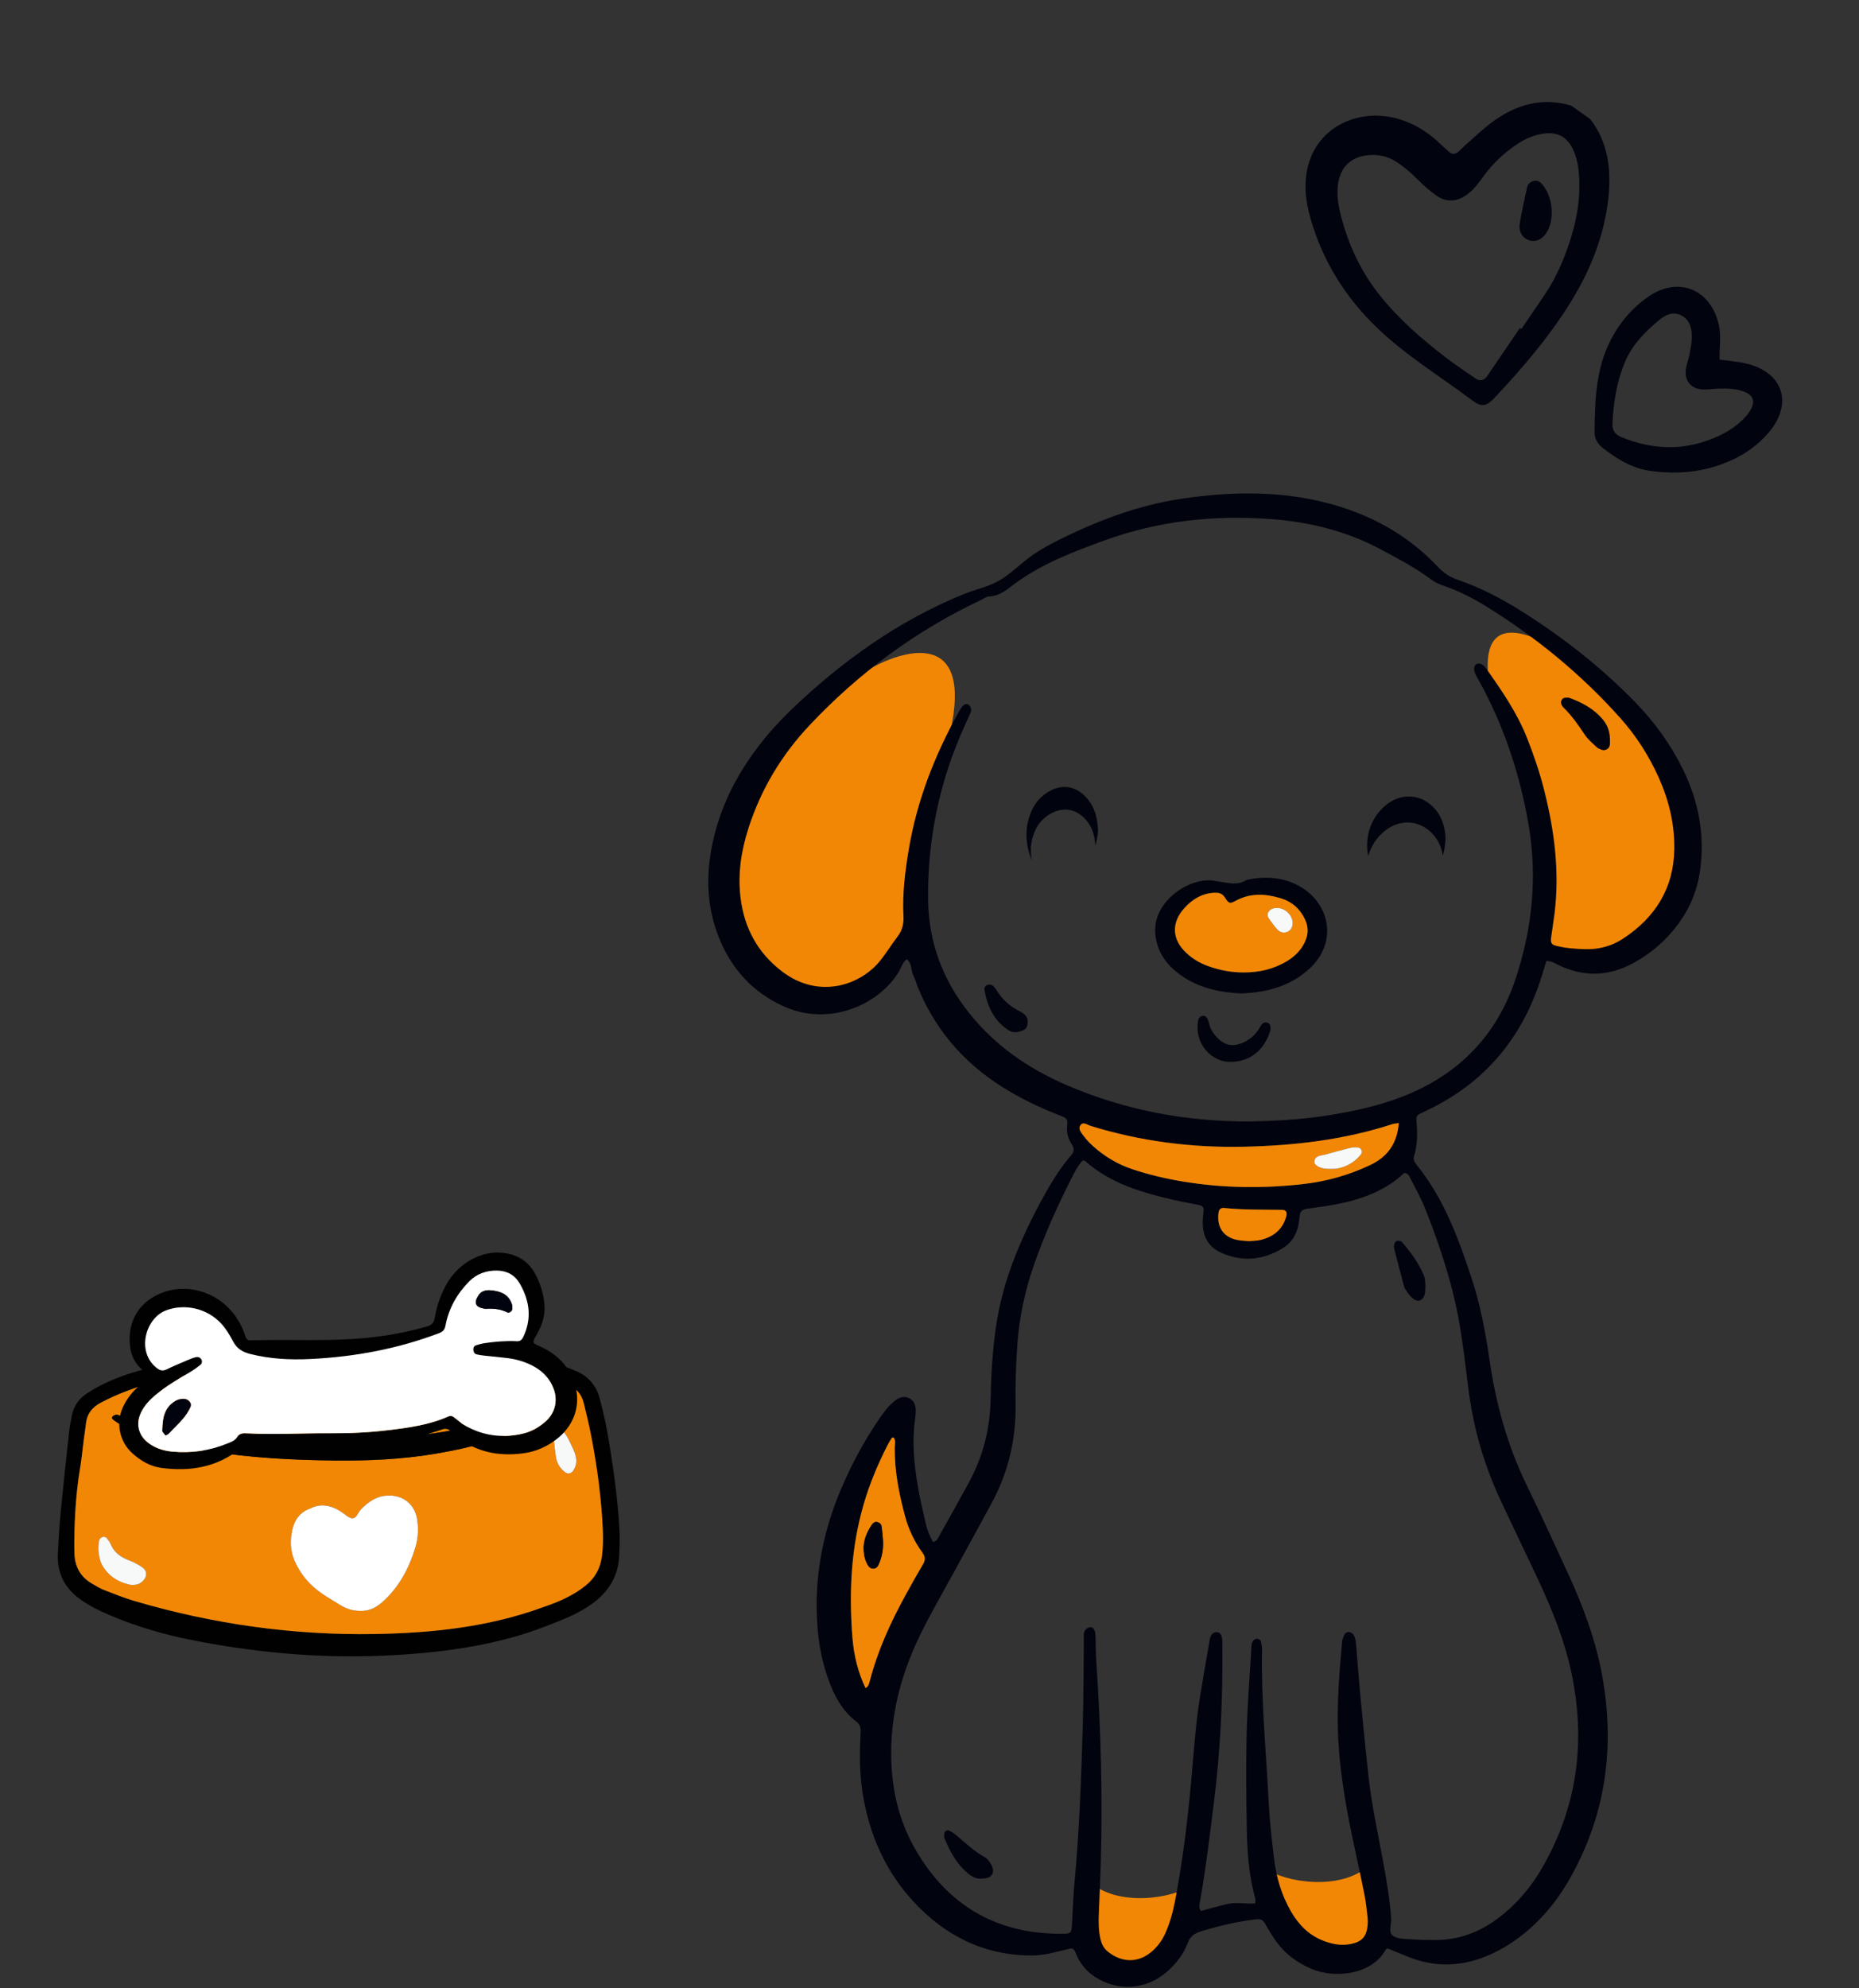 <svg width="260" height="278" viewBox="0 0 260 278" fill="none" xmlns="http://www.w3.org/2000/svg">
<rect x="0" y="0" width="260" height="278" fill="#333333" stroke="none"/>
<path fill-rule="evenodd" clip-rule="evenodd" d="M240.5 50.283C241.805 50.468 242.983 50.557 244.121 50.814C249.391 51.992 250.858 56.421 247.334 60.524C245.912 62.178 244.17 63.447 242.175 64.35C238.531 66.004 234.748 66.408 230.795 65.841C228.219 65.475 226.159 64.176 224.179 62.654C223.458 62.1 223.014 61.353 223.02 60.44C223.063 56.009 223.177 51.587 225.291 47.511C226.56 45.065 228.309 43.024 230.555 41.473C234.773 38.564 239.322 40.473 240.409 45.497C240.753 47.092 240.445 48.693 240.499 50.277L240.5 50.283ZM244.599 57.702C245.62 56.201 245.293 55.261 243.84 54.736C242.695 54.324 241.518 54.303 240.329 54.344C239.576 54.368 238.818 54.507 238.068 54.46C236.476 54.363 235.55 53.177 235.789 51.577C235.883 50.944 236.147 50.333 236.265 49.7C236.424 48.857 236.614 48.005 236.62 47.156C236.633 45.939 236.363 44.75 235.159 44.117C233.901 43.456 232.823 44.094 231.907 44.866C230.007 46.468 228.294 48.211 227.282 50.588C226.121 53.321 225.691 56.162 225.519 59.085C225.46 60.075 225.795 60.723 226.729 61.108C231.361 63.03 235.961 63.046 240.519 60.895C242.198 60.105 243.648 58.992 244.599 57.702Z" fill="#01030E"/>
<path fill-rule="evenodd" clip-rule="evenodd" d="M219.743 14.768C220.636 15.4 221.532 16.034 222.425 16.665C224.948 19.973 225.368 23.767 224.938 27.735C224.347 33.209 222.265 38.171 219.355 42.764C216.404 47.418 212.814 51.598 209.04 55.61C207.886 56.84 207.212 56.963 205.952 56.018C201.47 52.656 196.649 49.743 192.584 45.826C188.141 41.539 184.979 36.48 183.286 30.541C182.931 29.304 182.674 28.011 182.61 26.728C182.198 18.416 189.501 14.726 195.8 16.693C197.779 17.312 199.534 18.37 201.066 19.777C201.622 20.287 202.171 20.807 202.744 21.299C203.122 21.625 203.554 21.558 203.908 21.267C204.323 20.929 204.68 20.518 205.087 20.165C206.305 19.105 207.466 17.973 208.767 17.022C212.065 14.605 215.687 13.585 219.745 14.765L219.743 14.768ZM212.57 45.874C212.64 45.922 212.706 45.967 212.776 46.015C213.868 44.41 214.963 42.807 216.051 41.2C217.76 38.674 218.911 35.884 219.794 32.986C220.582 30.394 220.995 27.727 220.873 25.009C220.805 23.494 220.599 21.997 219.869 20.631C219.07 19.136 217.822 18.482 216.136 18.658C214.706 18.808 213.422 19.34 212.238 20.126C210.425 21.328 208.848 22.778 207.56 24.542C206.862 25.497 206.189 26.479 205.207 27.191C203.84 28.189 202.401 28.352 200.993 27.409C200.018 26.755 199.123 25.947 198.291 25.112C197.372 24.189 196.401 23.349 195.313 22.638C194.187 21.905 192.95 21.606 191.622 21.679C189.026 21.816 187.429 23.302 187.118 25.876C186.946 27.291 187.165 28.675 187.51 30.042C188.576 34.286 190.412 38.15 193.182 41.553C195.787 44.754 198.884 47.432 202.135 49.936C203.502 50.989 204.937 51.95 206.365 52.921C207.002 53.355 207.583 53.204 208.019 52.563C209.535 50.334 211.051 48.106 212.567 45.877L212.57 45.874Z" fill="#01030E"/>
<path fill-rule="evenodd" clip-rule="evenodd" d="M216.252 32.606C215.621 33.548 214.65 33.927 213.775 33.571C212.872 33.206 212.368 32.361 212.559 31.197C212.837 29.512 213.219 27.839 213.589 26.169C213.687 25.737 214.023 25.444 214.463 25.314C214.934 25.175 215.332 25.363 215.62 25.686C217.213 27.462 217.499 30.736 216.252 32.606Z" fill="#01030E"/>
<path d="M151.842 272.897V262.522C155.09 266.492 162.819 265.83 166.277 263.875L165.375 271.093L161.766 276.055H156.353L151.842 272.897Z" fill="#F28705"/>
<path d="M191.988 270.642V260.266C188.74 264.236 181.012 263.575 177.553 261.62L178.455 268.837L182.064 273.799H187.477L191.988 270.642Z" fill="#F28705"/>
<path d="M132.895 102.381C136.143 87.946 126.43 90.653 121.167 93.811L113.047 98.773L102.672 112.757L100.867 125.839L108.085 138.469L119.362 140.274L126.58 133.056C127.332 128.846 129.647 116.817 132.895 102.381Z" fill="#F28705"/>
<path d="M208.68 97.87C205.811 84.839 213.613 88.26 218.263 91.111L225.437 95.591L234.603 108.215L236.197 120.025L229.821 131.427L221.311 134.409C221.311 134.409 214.093 133.232 215.898 127.192C217.702 121.152 213.068 101.854 208.68 97.87Z" fill="#F28705"/>
<path fill-rule="evenodd" clip-rule="evenodd" d="M130.461 215.626C130.976 215.534 131.094 215.263 131.231 215.017C132.695 212.382 134.189 209.764 135.614 207.106C137.51 203.565 138.463 199.775 138.54 195.746C138.602 192.443 138.801 189.147 139.251 185.866C139.742 182.285 140.708 178.841 142.044 175.501C143.38 172.164 144.984 168.956 146.789 165.849C147.658 164.355 148.632 162.936 149.753 161.622C150.172 161.133 150.341 160.699 149.941 160.093C149.372 159.232 149.099 158.258 149.273 157.22C149.399 156.458 148.954 156.254 148.364 156.026C145.947 155.1 143.602 154.017 141.362 152.716C135.461 149.29 131.04 144.539 128.43 138.182C128.186 137.584 128.012 136.956 127.733 136.377C127.381 135.642 127.574 134.681 126.804 134.126C126.187 134.655 125.997 135.449 125.579 136.1C122.727 140.561 115.964 143.52 109.771 140.792C105.339 138.842 102.303 135.529 100.529 131.057C98.657 126.339 98.708 121.526 99.945 116.671C101.114 112.073 103.287 107.983 106.168 104.243C107.531 102.475 109.017 100.818 110.629 99.275C117.748 92.464 125.638 86.796 134.82 83.067C136.413 82.421 138.154 82.07 139.64 81.246C141.126 80.423 142.371 79.167 143.739 78.118C144.938 77.198 146.239 76.434 147.588 75.752C153.256 72.888 159.139 70.623 165.456 69.709C172.19 68.735 178.928 68.609 185.57 70.328C191.52 71.871 196.791 74.698 201.05 79.216C201.861 80.074 202.762 80.699 203.878 81.08C207.019 82.15 209.946 83.671 212.749 85.433C218.548 89.079 223.911 93.274 228.696 98.189C231.424 100.992 233.688 104.125 235.402 107.636C237.565 112.065 238.45 116.722 237.785 121.647C237.409 124.415 236.4 126.907 234.756 129.153C233.031 131.508 230.877 133.367 228.297 134.743C225.037 136.481 221.74 136.626 218.355 135.127C217.714 134.842 217.121 134.381 216.279 134.37C216.078 135.027 215.869 135.698 215.665 136.369C212.993 145.076 207.663 151.503 199.355 155.374C199.095 155.495 198.84 155.632 198.577 155.744C198.188 155.911 198.065 156.222 198.097 156.608C198.247 158.333 198.271 160.052 197.754 161.732C197.662 162.027 197.746 162.295 197.899 162.544C197.974 162.668 198.051 162.788 198.14 162.901C201.925 167.569 203.948 173.087 205.801 178.69C207.046 182.457 207.767 186.335 208.336 190.244C209.221 196.322 210.836 202.167 213.535 207.71C215.544 211.838 217.462 216.014 219.377 220.188C221.478 224.767 223.216 229.481 224.104 234.457C225.882 244.422 224.565 253.907 219.514 262.768C217.719 265.917 215.437 268.672 212.523 270.871C211.024 272.003 209.42 272.937 207.671 273.626C204.1 275.037 200.535 275.075 196.965 273.637C195.975 273.24 194.988 272.832 194.054 272.451C193.91 272.553 193.826 272.58 193.797 272.637C191.933 276.078 186.804 276.743 183.426 275.314C181.533 274.512 179.907 273.361 178.67 271.719C178.024 270.863 177.463 269.938 176.943 268.999C176.65 268.471 176.304 268.312 175.73 268.379C173.083 268.685 170.505 269.289 167.959 270.075C167.09 270.343 166.47 270.751 166.13 271.665C165.545 273.237 164.531 274.546 163.278 275.66C160.365 278.248 156.368 278.546 153.117 276.419C151.878 275.609 151.009 274.504 150.456 273.122C150.174 272.417 150.04 272.384 149.289 272.569C147.615 272.977 145.957 273.46 144.211 273.449C137.553 273.409 132.116 270.649 127.695 265.836C124.015 261.829 121.818 257.038 120.809 251.692C120.23 248.631 120.179 245.554 120.364 242.461C120.404 241.807 120.412 241.23 119.776 240.747C117.695 239.159 116.568 236.911 115.739 234.51C114.964 232.262 114.524 229.939 114.339 227.563C113.81 220.835 115.004 214.41 117.63 208.219C119.092 204.772 120.857 201.489 122.974 198.401C123.626 197.454 124.302 196.524 125.232 195.815C125.852 195.346 126.536 195.169 127.242 195.561C127.861 195.907 128.063 196.534 128.076 197.21C128.084 197.567 128.052 197.929 128.001 198.283C127.531 201.451 127.826 204.595 128.347 207.72C128.642 209.488 129.068 211.234 129.457 212.986C129.659 213.901 130.01 214.764 130.471 215.626H130.461ZM175.561 266.18C175.561 265.839 175.607 265.622 175.553 265.434C174.631 262.153 174.429 258.781 174.37 255.407C174.295 251.099 174.25 246.785 174.357 242.477C174.451 238.601 174.762 234.733 174.995 230.859C175.025 230.366 174.963 229.829 175.293 229.411C175.409 229.263 175.663 229.143 175.843 229.156C176.02 229.169 176.288 229.336 176.331 229.489C176.447 229.894 176.514 230.326 176.506 230.744C176.372 237.866 177.077 244.951 177.439 252.048C177.573 254.699 177.884 257.344 178.201 259.981C178.509 262.566 179.255 265.037 180.567 267.309C181.64 269.165 183.078 270.622 185.119 271.403C186.348 271.872 187.6 272.105 188.915 271.843C190.468 271.531 191.125 270.82 191.278 269.224C191.313 268.87 191.313 268.505 191.273 268.151C191.147 267.084 191.045 266.005 190.836 264.954C190.302 262.279 189.714 259.616 189.151 256.947C188.099 251.952 187.26 246.933 187.115 241.812C187 237.708 187.348 233.633 187.71 229.556C187.74 229.215 187.893 228.869 188.054 228.558C188.191 228.292 188.48 228.153 188.781 228.241C188.974 228.298 189.197 228.424 189.296 228.585C189.642 229.156 189.644 229.819 189.701 230.462C189.891 232.681 190.047 234.902 190.259 237.118C190.621 240.905 190.986 244.693 191.407 248.475C191.858 252.547 192.756 256.544 193.491 260.571C193.955 263.114 194.379 265.662 194.561 268.245C194.62 269.082 194.127 270.171 194.808 270.689C195.412 271.148 196.439 271.102 197.29 271.177C198.36 271.271 199.441 271.274 200.517 271.287C203.958 271.333 206.989 270.193 209.699 268.108C212.124 266.241 214.074 263.956 215.606 261.324C220.611 252.732 221.824 243.545 219.774 233.883C218.8 229.293 217.038 224.971 215.056 220.738C213.32 217.034 211.531 213.353 209.803 209.644C207.451 204.592 205.973 199.292 205.313 193.755C204.996 191.118 204.672 188.479 204.251 185.858C203.317 180.015 201.477 174.428 199.301 168.947C198.746 167.553 198.003 166.23 197.316 164.889C197.134 164.529 197 164.073 196.399 164.012C193.848 166.431 190.653 167.646 187.228 168.331C185.752 168.626 184.255 168.838 182.764 169.036C182.171 169.114 181.849 169.371 181.777 169.953C181.723 170.38 181.686 170.812 181.605 171.236C181.339 172.649 180.623 173.795 179.4 174.543C176.64 176.233 173.735 176.491 170.762 175.163C169.188 174.457 168.354 173.151 168.227 171.442C168.176 170.734 168.262 170.01 168.337 169.299C168.386 168.851 168.187 168.609 167.806 168.526C166.613 168.272 165.405 168.078 164.217 167.805C159.713 166.767 155.306 165.503 151.741 162.327C151.698 162.29 151.612 162.303 151.427 162.273C150.77 162.957 150.319 163.856 149.871 164.736C147.854 168.706 146.035 172.767 144.573 176.979C143.345 180.52 142.569 184.157 142.293 187.907C142.087 190.705 141.993 193.503 142.038 196.304C142.119 201.221 141.032 205.851 138.701 210.177C137.001 213.337 135.254 216.473 133.535 219.625C131.92 222.587 130.214 225.505 128.733 228.534C125.981 234.159 124.422 240.076 124.664 246.41C124.83 250.723 125.833 254.803 127.985 258.545C132.481 266.362 139.227 270.397 148.297 270.41C149.86 270.41 149.855 270.397 149.938 268.913C150.046 266.976 150.107 265.037 150.29 263.106C150.963 256.021 151.202 248.915 151.424 241.809C151.556 237.646 151.537 233.478 151.588 229.312C151.593 228.815 151.478 228.287 151.845 227.866C151.974 227.718 152.183 227.608 152.374 227.557C152.701 227.469 152.964 227.713 153.063 227.946C153.197 228.263 153.216 228.641 153.23 228.995C153.273 230.071 153.248 231.152 153.321 232.225C153.959 241.764 154.241 251.308 153.946 260.866C153.876 263.162 153.75 265.458 153.675 267.754C153.637 268.903 153.645 270.051 153.919 271.183C154.077 271.837 154.356 272.403 154.861 272.835C156.277 274.05 158.579 274.804 160.794 273.133C161.789 272.382 162.506 271.403 163.013 270.268C163.662 268.817 164.059 267.29 164.357 265.737C165.387 260.372 166.055 254.959 166.559 249.521C166.935 245.447 167.181 241.356 167.83 237.311C168.262 234.618 168.726 231.93 169.201 229.245C169.319 228.579 169.679 228.247 170.137 228.231C170.601 228.214 170.883 228.585 170.939 229.298C170.958 229.513 170.953 229.73 170.956 229.945C171.041 237.423 170.695 244.873 169.746 252.301C169.164 256.858 168.638 261.424 167.82 265.946C167.745 266.357 167.602 266.797 167.97 267.213C169.193 266.891 170.432 266.537 171.688 266.244C172.941 265.952 174.239 266.26 175.561 266.169V266.18ZM174.628 156.828C178.145 156.758 181.659 156.579 185.143 156.055C188.912 155.489 192.63 154.722 196.198 153.327C203.958 150.291 209.291 144.875 211.936 136.983C214.348 129.791 215.072 122.412 213.714 114.887C212.47 107.983 210.289 101.405 206.888 95.251C206.713 94.938 206.523 94.632 206.37 94.307C206.083 93.709 206.115 93.164 206.423 92.915C206.78 92.628 207.389 92.829 207.856 93.486C210.013 96.536 212.137 99.605 213.535 103.108C214.492 105.512 215.327 107.958 215.96 110.464C217.395 116.143 218.146 121.886 217.416 127.75C217.274 128.89 217.078 130.022 216.933 131.162C216.848 131.849 217.006 132.093 217.639 132.254C218.967 132.597 220.329 132.688 221.695 132.728C223.618 132.785 225.41 132.305 227.009 131.253C231.507 128.294 234.088 124.214 234.168 118.723C234.219 115.217 233.407 111.886 231.977 108.704C230.614 105.673 228.838 102.896 226.62 100.413C221.126 94.256 214.809 89.09 207.802 84.757C205.849 83.55 203.781 82.531 201.595 81.796C201.037 81.608 200.551 81.327 200.09 80.981C197.896 79.339 195.476 78.089 193.067 76.801C188.287 74.248 183.158 72.995 177.815 72.59C169.848 71.986 162.047 72.826 154.488 75.567C150.161 77.136 145.874 78.77 142.1 81.49C140.952 82.319 139.911 83.355 138.339 83.406C137.942 83.419 137.55 83.73 137.162 83.915C128.092 88.202 120.168 94.06 113.29 101.343C109.333 105.531 106.428 110.348 104.666 115.848C103.644 119.034 103.158 122.28 103.582 125.617C104.113 129.799 105.975 133.244 109.355 135.829C114.586 139.832 120.468 137.734 123.207 134.209C124.041 133.134 124.771 131.975 125.589 130.883C126.23 130.033 126.413 129.121 126.359 128.061C126.201 124.963 126.582 121.905 127.089 118.849C128.234 111.963 130.732 105.584 134.114 99.522C134.286 99.213 134.476 98.897 134.718 98.645C134.922 98.433 135.238 98.366 135.493 98.58C135.646 98.709 135.788 98.91 135.826 99.101C135.861 99.294 135.793 99.527 135.713 99.718C135.461 100.313 135.182 100.895 134.916 101.483C131.389 109.257 129.685 117.417 129.809 125.944C129.895 131.819 131.858 137.023 135.523 141.632C139.195 146.251 143.878 149.462 149.238 151.763C157.339 155.243 165.821 156.831 174.623 156.823L174.628 156.828ZM195.637 157.051C195.192 157.112 194.972 157.112 194.773 157.177C188.024 159.387 181.05 160.195 173.998 160.35C166.706 160.514 159.536 159.599 152.546 157.442C152.1 157.305 151.548 156.836 151.164 157.271C150.697 157.799 151.196 158.354 151.521 158.794C151.902 159.309 152.344 159.792 152.822 160.221C154.437 161.681 156.269 162.788 158.342 163.483C160.66 164.258 163.034 164.814 165.44 165.213C171.001 166.139 176.586 166.206 182.176 165.581C185.476 165.213 188.644 164.326 191.656 162.896C194.063 161.753 195.39 159.902 195.632 157.048L195.637 157.051ZM121.053 236.058C121.461 235.83 121.547 235.479 121.635 235.13C122.711 230.932 124.481 227.021 126.552 223.233C127.378 221.723 128.215 220.218 129.093 218.737C129.428 218.169 129.447 217.713 129.05 217.168C127.936 215.65 127.124 213.978 126.625 212.16C125.75 208.968 125.106 205.741 125.141 202.406C125.147 201.945 125.318 201.438 124.988 201.017C124.889 201.025 124.785 201.006 124.763 201.041C124.567 201.339 124.363 201.636 124.202 201.953C122.824 204.638 121.657 207.409 120.809 210.309C119.014 216.457 118.722 222.745 119.234 229.076C119.43 231.479 120.002 233.84 121.059 236.058H121.053ZM174.703 173.559C175.226 173.505 175.811 173.516 176.358 173.376C178.139 172.915 179.43 171.896 179.902 170.034C180.038 169.5 179.843 169.189 179.309 169.181C176.594 169.141 173.877 169.194 171.167 168.913C170.779 168.872 170.491 169.122 170.43 169.53C170.124 171.606 171.135 173.054 173.158 173.414C173.649 173.5 174.153 173.51 174.7 173.561L174.703 173.559Z" fill="#01030E"/>
<path fill-rule="evenodd" clip-rule="evenodd" d="M195.638 157.053C195.397 159.908 194.066 161.758 191.663 162.901C188.65 164.331 185.482 165.219 182.183 165.586C176.593 166.209 171.008 166.142 165.447 165.219C163.038 164.819 160.667 164.264 158.349 163.489C156.275 162.794 154.443 161.686 152.828 160.227C152.351 159.798 151.908 159.315 151.527 158.8C151.203 158.36 150.704 157.804 151.171 157.276C151.554 156.841 152.104 157.311 152.552 157.448C159.543 159.604 166.713 160.519 174.004 160.355C181.054 160.197 188.031 159.392 194.78 157.182C194.978 157.118 195.198 157.118 195.644 157.056L195.638 157.053ZM186.55 163.454C187.779 163.376 189.257 162.791 190.354 161.418C190.646 161.05 190.399 160.522 189.941 160.455C189.359 160.369 188.811 160.506 188.259 160.659C187.301 160.927 186.33 161.152 185.378 161.437C184.798 161.611 184.018 161.52 183.835 162.338C183.712 162.893 184.509 163.371 185.638 163.451C185.78 163.462 185.922 163.451 186.553 163.451L186.55 163.454Z" fill="#F28705"/>
<path fill-rule="evenodd" clip-rule="evenodd" d="M121.054 236.061C120 233.842 119.426 231.482 119.23 229.078C118.717 222.745 119.01 216.46 120.804 210.311C121.652 207.412 122.819 204.638 124.198 201.955C124.361 201.639 124.563 201.341 124.758 201.043C124.78 201.009 124.882 201.027 124.984 201.019C125.314 201.443 125.142 201.947 125.137 202.409C125.102 205.743 125.746 208.97 126.62 212.162C127.119 213.978 127.934 215.652 129.045 217.171C129.442 217.715 129.423 218.171 129.088 218.74C128.213 220.221 127.374 221.725 126.548 223.236C124.479 227.023 122.709 230.934 121.631 235.133C121.542 235.479 121.456 235.833 121.048 236.061H121.054ZM123.492 215.314C123.428 214.676 123.393 214.032 123.288 213.402C123.243 213.125 123.015 212.908 122.709 212.838C122.384 212.763 122.127 212.93 121.971 213.16C121.239 214.244 120.721 215.389 120.794 216.757C120.837 217.57 121.006 218.311 121.459 218.981C121.824 219.523 122.564 219.469 122.846 218.866C123.372 217.742 123.586 216.556 123.492 215.314Z" fill="#F28705"/>
<path fill-rule="evenodd" clip-rule="evenodd" d="M174.703 173.562C174.153 173.511 173.649 173.5 173.161 173.414C171.138 173.055 170.127 171.606 170.433 169.53C170.492 169.122 170.781 168.873 171.17 168.913C173.88 169.197 176.597 169.144 179.312 169.181C179.846 169.189 180.041 169.5 179.905 170.034C179.43 171.898 178.139 172.918 176.361 173.376C175.814 173.519 175.229 173.505 174.706 173.559L174.703 173.562Z" fill="#F28705"/>
<path fill-rule="evenodd" clip-rule="evenodd" d="M137.147 262.701C136.549 262.749 135.948 262.44 135.374 261.96C133.794 260.64 132.853 258.902 132.096 257.043C132 256.807 132.037 256.472 132.123 256.22C132.171 256.077 132.499 255.884 132.606 255.93C132.989 256.096 133.365 256.316 133.681 256.584C134.982 257.684 136.227 258.857 137.724 259.704C138.172 259.956 138.44 260.38 138.674 260.831C139.167 261.778 138.781 262.548 137.735 262.671C137.595 262.687 137.45 262.684 137.147 262.698V262.701Z" fill="#01030E"/>
<path fill-rule="evenodd" clip-rule="evenodd" d="M199.345 179.954C199.31 180.635 199.401 181.408 198.645 181.821C198.162 182.086 197.43 181.598 196.804 180.657C196.646 180.421 196.453 180.184 196.383 179.919C195.898 178.135 195.439 176.346 194.98 174.557C194.946 174.422 194.959 174.272 194.98 174.133C195.023 173.843 195.123 173.553 195.455 173.513C195.646 173.492 195.93 173.524 196.04 173.647C197.271 175.039 198.35 176.536 199.106 178.248C199.345 178.787 199.342 179.356 199.347 179.951L199.345 179.954Z" fill="#01030E"/>
<path fill-rule="evenodd" clip-rule="evenodd" d="M173.6 138.922C170.572 138.778 167.589 138.153 165 136.261C163.262 134.993 162.041 133.378 161.658 131.197C161.505 130.328 161.537 129.488 161.746 128.643C162.527 125.502 166.347 122.809 169.574 123.131C169.931 123.165 170.279 123.251 170.633 123.302C171.897 123.485 173.174 123.849 174.367 123.034C176.902 122.489 179.392 122.634 181.68 123.887C186.026 126.269 187.133 131.771 183.163 135.43C180.497 137.89 177.238 138.786 173.598 138.92L173.6 138.922ZM174 135.977C176.124 135.982 178.19 135.508 180.073 134.346C181.2 133.651 182.074 132.747 182.589 131.503C183 130.513 182.973 129.558 182.528 128.595C181.825 127.076 180.666 126.065 179.075 125.593C176.956 124.965 174.869 124.845 172.825 125.958C171.993 126.411 171.865 126.366 171.296 125.483C170.907 124.88 170.403 124.815 169.839 124.839C168.168 124.906 166.848 125.692 165.724 126.891C163.788 128.96 163.857 131.374 165.969 133.3C166.819 134.075 167.795 134.668 168.89 135.065C170.521 135.652 172.192 135.996 173.997 135.977H174Z" fill="#01030E"/>
<path fill-rule="evenodd" clip-rule="evenodd" d="M201.809 119.652C202.022 118.877 202.121 118.085 202.171 117.317C202.155 115.963 201.772 114.662 201.149 113.72C199.43 111.123 196.286 110.614 193.877 112.545C191.676 114.31 190.842 117.112 191.352 119.719C191.732 118.356 192.521 117.098 193.723 116.149C196.102 114.271 199.206 114.767 200.904 117.292C201.338 117.939 201.655 118.76 201.809 119.652Z" fill="#01030E"/>
<path fill-rule="evenodd" clip-rule="evenodd" d="M172.238 148.469C169.443 148.654 166.927 145.822 167.592 142.613C167.649 142.342 167.858 142.112 168.172 142.055C168.512 141.994 168.743 142.203 168.869 142.45C169.03 142.764 169.089 143.126 169.199 143.464C169.427 144.164 169.854 144.733 170.371 145.242C171.281 146.13 172.313 146.38 173.529 145.929C174.725 145.484 175.624 144.725 176.235 143.603C176.436 143.236 176.71 142.86 177.241 143.002C177.673 143.118 177.815 143.641 177.609 144.287C176.774 146.889 174.768 148.451 172.236 148.472L172.238 148.469Z" fill="#01030E"/>
<path fill-rule="evenodd" clip-rule="evenodd" d="M225.166 103.983C225.185 103.76 225.179 103.975 225.147 104.187C225.069 104.696 224.522 105.029 224.018 104.849C223.755 104.755 223.473 104.637 223.278 104.45C222.709 103.908 222.084 103.393 221.655 102.749C220.74 101.378 219.812 100.032 218.618 98.886C218.519 98.792 218.46 98.65 218.393 98.527C218.178 98.132 218.468 97.58 218.902 97.566C219.114 97.558 219.345 97.531 219.535 97.601C221.225 98.226 222.789 99.047 224.018 100.429C224.82 101.333 225.249 102.339 225.166 103.98V103.983Z" fill="#01030E"/>
<path fill-rule="evenodd" clip-rule="evenodd" d="M143.733 142.782C143.725 143.501 143.572 143.877 143.113 144.065C142.432 144.346 141.75 144.507 141.069 144.07C138.993 142.737 138.083 140.701 137.681 138.375C137.635 138.112 137.807 137.825 138.126 137.723C138.424 137.627 138.695 137.688 138.918 137.89C139.073 138.032 139.207 138.206 139.32 138.386C140.125 139.695 141.187 140.717 142.577 141.393C143.261 141.725 143.746 142.211 143.735 142.782H143.733Z" fill="#01030E"/>
<path fill-rule="evenodd" clip-rule="evenodd" d="M186.548 163.454C185.921 163.454 185.776 163.462 185.634 163.454C184.507 163.373 183.708 162.896 183.831 162.341C184.013 161.523 184.794 161.611 185.373 161.439C186.326 161.155 187.297 160.927 188.254 160.661C188.807 160.509 189.354 160.372 189.936 160.458C190.398 160.525 190.644 161.053 190.349 161.421C189.252 162.794 187.774 163.379 186.546 163.457L186.548 163.454Z" fill="#F7F8F8"/>
<path fill-rule="evenodd" clip-rule="evenodd" d="M123.49 215.315C123.584 216.559 123.37 217.742 122.844 218.866C122.562 219.47 121.822 219.523 121.457 218.982C121.007 218.311 120.838 217.568 120.792 216.758C120.719 215.39 121.237 214.244 121.97 213.161C122.125 212.93 122.383 212.761 122.707 212.839C123.01 212.911 123.238 213.126 123.287 213.402C123.391 214.032 123.429 214.676 123.49 215.315Z" fill="#01030E"/>
<path fill-rule="evenodd" clip-rule="evenodd" d="M174.001 135.98C172.196 135.998 170.525 135.655 168.894 135.068C167.799 134.673 166.823 134.078 165.972 133.302C163.861 131.376 163.792 128.962 165.728 126.894C166.85 125.695 168.172 124.909 169.843 124.842C170.407 124.82 170.911 124.882 171.3 125.486C171.866 126.368 171.997 126.411 172.829 125.96C174.873 124.847 176.96 124.968 179.079 125.596C180.67 126.068 181.829 127.079 182.531 128.597C182.977 129.56 183.004 130.513 182.593 131.505C182.078 132.75 181.204 133.654 180.077 134.349C178.194 135.51 176.128 135.982 174.004 135.98H174.001ZM180.785 129.069C180.785 127.946 179.688 126.91 178.518 126.958C178.084 126.977 177.66 127.119 177.408 127.511C177.123 127.951 177.351 128.324 177.625 128.675C177.977 129.126 178.285 129.617 178.685 130.022C179.055 130.4 179.565 130.526 180.072 130.295C180.579 130.065 180.772 129.609 180.782 129.069H180.785Z" fill="#F28705"/>
<path fill-rule="evenodd" clip-rule="evenodd" d="M180.785 129.07C180.774 129.609 180.581 130.068 180.074 130.296C179.567 130.524 179.057 130.397 178.687 130.022C178.29 129.617 177.979 129.129 177.627 128.675C177.354 128.324 177.126 127.951 177.41 127.511C177.662 127.119 178.084 126.977 178.521 126.959C179.69 126.91 180.787 127.946 180.787 129.07H180.785Z" fill="#F7F8F8"/>
<path fill-rule="evenodd" clip-rule="evenodd" d="M153.191 118.255C153.403 117.574 153.526 116.846 153.572 116.081C153.497 114.198 153.004 112.519 151.62 111.207C150.313 109.968 148.685 109.705 147.067 110.488C145.651 111.175 144.677 112.302 144.122 113.753C143.288 115.926 143.414 118.133 144.296 120.237C144.306 120.26 144.317 120.284 144.327 120.308C144.045 119.002 144.14 117.669 144.678 116.35C145.179 115.12 146.056 114.165 147.332 113.584C148.79 112.92 150.257 113.143 151.434 114.193C152.664 115.289 153.114 116.687 153.191 118.255Z" fill="#01030E"/>
<path fill-rule="evenodd" clip-rule="evenodd" d="M76.466 227.353C69.458 230.133 61.422 231.202 53.258 231.532C44.319 231.896 35.473 231.057 26.706 229.312C22.768 228.529 18.936 227.388 15.241 225.816C13.934 225.26 12.665 224.628 11.482 223.824C9.164 222.247 7.951 220.103 8.088 217.278C8.181 215.346 8.299 213.414 8.486 211.488C8.845 207.764 9.248 204.043 9.656 200.323C9.746 199.492 9.901 198.663 10.069 197.844C10.347 196.511 11.104 195.525 12.252 194.783C14.447 193.367 16.843 192.418 19.331 191.703C27.186 189.448 35.241 188.439 43.368 187.93C50.456 187.486 57.547 187.483 64.631 188.079C69.089 188.455 73.444 189.341 77.714 190.65C78.637 190.933 79.539 191.297 80.435 191.661C82.23 192.39 83.397 193.71 83.88 195.579C84.284 197.139 84.675 198.709 84.947 200.297C85.715 204.746 86.363 209.216 86.63 213.729C86.706 215.014 86.658 216.307 86.596 217.593C86.465 220.357 85.174 222.488 82.98 224.136C81.199 225.472 79.187 226.326 76.469 227.346L76.466 227.353ZM76.028 224.713C78.115 224.012 80.116 223.149 81.866 221.755C83.21 220.686 83.953 219.333 84.18 217.654C84.346 216.432 84.368 215.209 84.313 213.983C84.108 209.526 83.531 205.111 82.675 200.736C82.378 199.216 82.016 197.709 81.647 196.205C81.333 194.924 80.543 194.04 79.29 193.587C78.44 193.28 77.604 192.928 76.739 192.674C72.391 191.383 67.954 190.577 63.421 190.261C55.419 189.7 47.42 189.79 39.431 190.451C33.508 190.941 27.626 191.774 21.853 193.23C19.152 193.91 16.543 194.846 14.077 196.165C12.913 196.786 12.181 197.681 12.031 199.018C11.944 199.789 11.821 200.553 11.72 201.323C11.547 202.668 11.421 204.019 11.198 205.356C10.633 208.742 10.43 212.154 10.394 215.579C10.388 216.159 10.394 216.741 10.419 217.322C10.496 219.138 11.298 220.535 12.879 221.454C13.436 221.779 13.994 222.119 14.592 222.352C15.975 222.893 17.358 223.449 18.779 223.867C29.76 227.103 40.978 228.692 52.426 228.495C60.465 228.358 68.41 227.517 76.031 224.714L76.028 224.713Z" fill="#010101"/>
<path fill-rule="evenodd" clip-rule="evenodd" d="M76.028 224.71C68.404 227.515 60.462 228.355 52.423 228.492C40.976 228.685 29.756 227.099 18.776 223.863C17.355 223.445 15.971 222.889 14.589 222.349C13.993 222.115 13.433 221.775 12.876 221.45C11.295 220.532 10.493 219.134 10.416 217.318C10.39 216.737 10.385 216.156 10.391 215.575C10.427 212.15 10.629 208.738 11.194 205.352C11.418 204.016 11.543 202.662 11.717 201.32C11.816 200.552 11.941 199.785 12.028 199.015C12.178 197.677 12.907 196.783 14.074 196.161C16.541 194.845 19.15 193.909 21.85 193.227C27.625 191.77 33.505 190.937 39.428 190.447C47.414 189.787 55.415 189.697 63.418 190.257C67.948 190.575 72.385 191.381 76.736 192.67C77.602 192.927 78.438 193.278 79.287 193.584C80.54 194.037 81.332 194.92 81.644 196.202C82.013 197.706 82.375 199.213 82.672 200.733C83.529 205.109 84.107 209.521 84.31 213.98C84.368 215.207 84.342 216.429 84.176 217.651C83.949 219.33 83.207 220.683 81.863 221.752C80.113 223.146 78.112 224.009 76.024 224.709L76.028 224.71ZM43.432 210.92C41.979 211.432 41.201 212.502 40.886 213.902C40.556 215.373 40.578 216.826 41.202 218.265C42.054 220.228 43.402 221.742 45.15 222.923C45.951 223.464 46.794 223.946 47.615 224.458C48.574 225.059 49.598 225.309 50.746 225.255C52.166 225.186 53.149 224.381 54.067 223.465C56.084 221.454 57.322 218.977 58.12 216.283C58.489 215.041 58.54 213.736 58.337 212.44C58.021 210.42 56.472 209.126 54.434 209.124C52.745 209.122 51.508 209.973 50.413 211.139C50.025 211.55 49.869 212.367 49.239 212.306C48.727 212.257 48.258 211.752 47.774 211.447C47.61 211.345 47.458 211.222 47.288 211.13C46.022 210.447 44.729 210.261 43.429 210.919L43.432 210.92ZM70.376 200.8C71.698 200.274 72.992 199.689 74.193 198.916C75.338 198.178 76.375 197.309 77.256 196.27C77.426 196.067 77.383 195.757 77.171 195.575C77.043 195.466 76.798 195.37 76.659 195.419C76.111 195.609 75.568 195.825 75.054 196.089C69.927 198.73 64.437 200.031 58.745 200.678C54.701 201.136 50.645 201.368 46.584 201.535C42.261 201.711 37.939 201.694 33.623 201.332C27.816 200.842 22.082 199.987 16.599 197.895C16.482 197.85 16.339 197.793 16.229 197.823C16.059 197.868 15.876 197.954 15.754 198.076C15.568 198.267 15.735 198.459 15.877 198.563C17.188 199.529 18.642 200.22 20.183 200.727C23.133 201.694 26.142 202.429 29.207 202.924C35.021 203.859 40.879 204.169 46.761 204.232C51.482 204.281 56.179 204.082 60.842 203.295C64.096 202.745 67.306 202.05 70.376 200.806L70.376 200.8ZM14.132 218.551C14.906 220.174 16.311 221.193 18.182 221.602C18.428 221.656 18.697 221.632 18.953 221.603C19.654 221.525 20.321 220.92 20.433 220.272C20.536 219.657 20.118 219.291 19.697 219.017C19.159 218.671 18.573 218.389 17.975 218.156C16.844 217.716 15.95 217.057 15.474 215.896C15.357 215.608 15.15 215.343 14.945 215.104C14.769 214.894 14.49 214.831 14.246 214.961C14.092 215.043 13.913 215.212 13.879 215.369C13.667 216.396 13.741 217.414 14.132 218.551ZM80.125 202.53C79.989 202.241 79.854 201.95 79.716 201.662C79.439 201.085 79.145 200.517 78.658 200.077C78.452 199.893 78.218 199.798 77.96 199.867C77.616 199.958 77.462 200.237 77.406 200.572C77.395 200.634 77.391 200.701 77.398 200.763C77.515 201.778 77.597 202.797 77.766 203.805C77.907 204.649 78.339 205.358 79.042 205.879C79.437 206.171 79.92 206.052 80.191 205.632C80.869 204.579 80.611 203.556 80.126 202.532L80.125 202.53ZM67.83 193.364C67.775 193.287 67.683 193.113 67.547 192.989C67.156 192.631 66.668 192.368 66.159 192.365C64.553 192.35 62.946 192.409 61.34 192.444C61.281 192.445 61.202 192.469 61.163 192.514C61.039 192.65 60.867 192.786 60.825 192.951C60.754 193.223 60.912 193.445 61.145 193.589C61.253 193.655 61.38 193.704 61.503 193.725C63.025 193.987 64.546 194.255 66.074 194.489C66.514 194.557 66.968 194.604 67.408 194.424C67.736 194.29 67.981 193.792 67.829 193.367L67.83 193.364Z" fill="#F28705"/>
<path fill-rule="evenodd" clip-rule="evenodd" d="M43.431 210.92C44.728 210.263 46.023 210.446 47.289 211.131C47.46 211.223 47.611 211.346 47.776 211.448C48.262 211.753 48.731 212.257 49.241 212.307C49.87 212.366 50.027 211.551 50.414 211.141C51.511 209.977 52.747 209.124 54.436 209.125C56.473 209.125 58.021 210.422 58.339 212.442C58.542 213.737 58.49 215.04 58.122 216.284C57.324 218.978 56.086 221.455 54.069 223.466C53.15 224.383 52.168 225.187 50.748 225.256C49.601 225.312 48.576 225.061 47.617 224.459C46.795 223.947 45.953 223.465 45.151 222.925C43.403 221.743 42.055 220.233 41.203 218.266C40.578 216.828 40.558 215.374 40.888 213.903C41.202 212.501 41.98 211.433 43.434 210.921L43.431 210.92Z" fill="white"/>
<path fill-rule="evenodd" clip-rule="evenodd" d="M70.376 200.8C67.306 202.045 64.094 202.74 60.842 203.29C56.179 204.077 51.482 204.276 46.762 204.226C40.88 204.166 35.022 203.856 29.208 202.919C26.143 202.426 23.134 201.691 20.183 200.722C18.64 200.215 17.187 199.526 15.877 198.557C15.736 198.453 15.569 198.261 15.754 198.071C15.875 197.946 16.058 197.864 16.229 197.817C16.339 197.788 16.482 197.844 16.6 197.89C22.083 199.981 27.815 200.84 33.623 201.326C37.94 201.689 42.261 201.706 46.584 201.529C50.646 201.363 54.702 201.131 58.745 200.672C64.438 200.026 69.928 198.724 75.054 196.084C75.569 195.819 76.111 195.603 76.659 195.413C76.798 195.365 77.043 195.46 77.171 195.569C77.383 195.751 77.427 196.064 77.256 196.264C76.375 197.304 75.338 198.172 74.193 198.91C72.992 199.684 71.699 200.269 70.376 200.795L70.376 200.8Z" fill="#010101"/>
<path fill-rule="evenodd" clip-rule="evenodd" d="M14.129 218.552C13.736 217.415 13.664 216.397 13.876 215.37C13.908 215.214 14.087 215.044 14.244 214.962C14.487 214.832 14.766 214.895 14.943 215.104C15.148 215.346 15.354 215.609 15.472 215.897C15.945 217.059 16.84 217.72 17.972 218.157C18.569 218.388 19.157 218.672 19.694 219.018C20.118 219.291 20.535 219.655 20.43 220.273C20.321 220.92 19.652 221.528 18.951 221.604C18.696 221.632 18.425 221.656 18.179 221.603C16.308 221.194 14.905 220.174 14.129 218.552Z" fill="#F7F8F8"/>
<path fill-rule="evenodd" clip-rule="evenodd" d="M80.123 202.53C80.611 203.553 80.87 204.578 80.189 205.63C79.918 206.05 79.432 206.17 79.039 205.877C78.338 205.358 77.906 204.646 77.763 203.802C77.596 202.797 77.513 201.776 77.395 200.761C77.388 200.699 77.392 200.632 77.403 200.57C77.46 200.235 77.615 199.958 77.957 199.865C78.216 199.796 78.45 199.891 78.655 200.075C79.142 200.515 79.435 201.08 79.713 201.66C79.852 201.948 79.986 202.239 80.122 202.528L80.123 202.53Z" fill="#F7F8F8"/>
<path fill-rule="evenodd" clip-rule="evenodd" d="M67.83 193.364C67.982 193.789 67.737 194.287 67.409 194.421C66.969 194.601 66.515 194.554 66.075 194.486C64.548 194.249 63.027 193.981 61.504 193.722C61.38 193.699 61.252 193.653 61.146 193.586C60.911 193.442 60.752 193.22 60.826 192.948C60.871 192.784 61.04 192.647 61.164 192.511C61.202 192.469 61.279 192.443 61.341 192.441C62.947 192.406 64.553 192.345 66.16 192.362C66.67 192.367 67.155 192.631 67.548 192.986C67.685 193.11 67.777 193.286 67.831 193.361L67.83 193.364Z" fill="#F7F8F8"/>
<path fill-rule="evenodd" clip-rule="evenodd" d="M20.851 192.721C20.648 192.082 20.138 191.76 19.718 191.373C18.765 190.493 18.304 189.394 18.175 188.13C17.81 184.601 19.618 181.801 22.99 180.659C26.706 179.402 30.926 180.937 33.128 184.344C33.62 185.107 34.029 185.911 34.29 186.782C34.415 187.201 34.627 187.468 35.104 187.421C35.167 187.414 35.232 187.421 35.297 187.421C40.583 187.274 45.879 187.6 51.16 187.09C54.062 186.808 56.911 186.305 59.71 185.487C60.342 185.303 60.694 185.002 60.801 184.325C61.015 182.983 61.416 181.688 61.994 180.455C62.927 178.463 64.318 176.904 66.317 175.93C67.501 175.355 68.755 175.064 70.069 175.165C72.209 175.326 73.867 176.265 74.9 178.22C75.637 179.616 76.062 181.085 76.154 182.653C76.251 184.272 75.634 185.674 74.839 187.032C74.461 187.677 74.549 187.861 75.269 188.163C77.105 188.931 78.614 190.072 79.631 191.823C81.629 195.26 80.834 199.078 77.626 201.413C76.349 202.343 74.94 202.966 73.385 203.194C69.545 203.755 66.059 202.983 63.178 200.249C62.731 199.826 62.358 199.699 61.814 199.9C61.451 200.034 61.077 200.132 60.71 200.258C54.08 202.526 47.221 203.079 40.276 202.963C38.53 202.934 36.8 202.703 35.116 202.238C34.477 202.061 34.038 202.207 33.535 202.609C30.305 205.198 26.565 205.793 22.581 205.267C21.002 205.058 19.664 204.262 18.492 203.203C16.721 201.6 16.191 199.021 17.169 196.823C17.732 195.562 18.575 194.513 19.649 193.653C20.046 193.334 20.45 193.029 20.843 192.724L20.851 192.721ZM64.667 199.11C67.089 200.654 70.038 201.24 73.229 200.448C74.378 200.161 75.383 199.577 76.271 198.805C77.609 197.64 78.054 195.909 77.436 194.232C76.923 192.841 75.982 191.808 74.69 191.093C73.546 190.459 72.312 190.088 71.02 189.921C69.933 189.779 68.836 189.695 67.745 189.573C67.362 189.53 66.977 189.478 66.607 189.377C66.331 189.302 66.23 189.019 66.201 188.766C66.172 188.5 66.285 188.224 66.549 188.133C66.974 187.991 67.414 187.877 67.857 187.811C69.328 187.596 70.811 187.48 72.3 187.552C72.755 187.574 72.999 187.349 73.183 186.957C74.392 184.4 74.089 181.947 72.723 179.548C72.016 178.307 70.942 177.712 69.546 177.681C68.055 177.646 66.687 178.124 65.657 179.159C63.944 180.877 62.76 182.953 62.311 185.361C62.194 185.988 61.923 186.235 61.404 186.433C55.61 188.63 49.597 189.744 43.424 190.042C40.579 190.18 37.762 190.046 34.964 189.33C33.849 189.044 33.119 188.561 32.605 187.596C32.148 186.742 31.668 185.902 31.012 185.173C29.017 182.945 25.853 182.259 23.234 183.241C20.357 184.318 19.055 188.984 21.869 191.258C22.311 191.616 22.707 191.781 23.27 191.509C24.257 191.033 25.275 190.613 26.284 190.181C26.639 190.029 27.002 189.883 27.377 189.789C27.72 189.702 28.047 189.847 28.192 190.156C28.296 190.38 28.243 190.697 28.025 190.866C27.569 191.221 27.099 191.566 26.604 191.858C25.158 192.71 23.703 193.547 22.372 194.581C21.398 195.338 20.477 196.146 19.869 197.244C18.865 199.062 19.294 200.823 21.023 201.968C21.959 202.588 23.012 202.891 24.12 202.992C26.738 203.228 29.281 202.884 31.718 201.889C32.25 201.671 32.834 201.506 33.156 200.963C33.474 200.43 33.974 200.404 34.507 200.433C38.381 200.64 42.258 200.396 46.132 200.425C48.846 200.444 51.562 200.32 54.259 199.997C57.141 199.651 60.023 199.271 62.715 198.067C62.973 197.951 63.223 197.987 63.442 198.149C63.756 198.379 64.053 198.629 64.666 199.112L64.667 199.11Z" fill="#010101"/>
<path fill-rule="evenodd" clip-rule="evenodd" d="M64.665 199.107C64.05 198.622 63.754 198.372 63.442 198.144C63.222 197.982 62.973 197.946 62.715 198.062C60.025 199.267 57.141 199.646 54.259 199.992C51.563 200.316 48.848 200.44 46.132 200.42C42.256 200.393 38.381 200.635 34.507 200.427C33.974 200.399 33.474 200.425 33.155 200.958C32.831 201.499 32.25 201.666 31.718 201.883C29.279 202.877 26.74 203.221 24.12 202.986C23.01 202.887 21.957 202.585 21.023 201.963C19.293 200.817 18.866 199.054 19.869 197.238C20.474 196.141 21.396 195.331 22.372 194.576C23.704 193.543 25.156 192.707 26.603 191.853C27.099 191.56 27.569 191.215 28.024 190.861C28.243 190.692 28.298 190.376 28.192 190.151C28.047 189.841 27.72 189.696 27.377 189.783C27.002 189.878 26.639 190.024 26.284 190.175C25.275 190.607 24.26 191.027 23.27 191.504C22.707 191.776 22.311 191.611 21.869 191.253C19.053 188.977 20.355 184.311 23.234 183.236C25.853 182.254 29.015 182.942 31.012 185.167C31.665 185.895 32.148 186.737 32.604 187.59C33.12 188.554 33.847 189.037 34.963 189.324C37.762 190.041 40.579 190.174 43.424 190.037C49.595 189.738 55.609 188.621 61.404 186.428C61.921 186.232 62.192 185.981 62.31 185.355C62.76 182.947 63.947 180.871 65.657 179.154C66.687 178.119 68.057 177.642 69.545 177.675C70.941 177.707 72.016 178.302 72.722 179.542C74.088 181.942 74.392 184.394 73.183 186.952C72.997 187.342 72.755 187.568 72.299 187.546C70.811 187.474 69.328 187.591 67.857 187.806C67.414 187.872 66.972 187.984 66.549 188.127C66.283 188.217 66.172 188.495 66.201 188.76C66.227 189.012 66.331 189.296 66.607 189.371C66.977 189.472 67.363 189.523 67.744 189.568C68.836 189.689 69.93 189.774 71.02 189.915C72.311 190.083 73.546 190.454 74.69 191.088C75.981 191.802 76.923 192.835 77.436 194.227C78.053 195.904 77.609 197.634 76.271 198.799C75.381 199.574 74.38 200.157 73.229 200.442C70.04 201.236 67.089 200.649 64.667 199.105L64.665 199.107ZM23.148 200.716C23.266 200.651 23.472 200.593 23.598 200.46C24.599 199.394 25.749 198.453 26.448 197.128C26.632 196.783 26.841 196.447 26.569 196.068C26.329 195.734 25.985 195.589 25.573 195.605C25.184 195.623 24.823 195.723 24.486 195.929C22.901 196.899 22.733 198.474 22.721 200.102C22.719 200.25 22.92 200.4 23.149 200.714L23.148 200.716ZM66.845 181.27C66.29 182.124 66.537 182.72 67.421 182.927C67.608 182.971 67.802 183.021 67.99 183.01C69.026 182.95 70.025 183.043 70.972 183.522C71.224 183.65 71.657 183.315 71.659 183.027C71.661 182.777 71.651 182.51 71.566 182.279C71.071 180.952 69.985 180.566 68.692 180.435C67.816 180.347 67.191 180.603 66.85 181.268L66.845 181.27Z" fill="white"/>
<path fill-rule="evenodd" clip-rule="evenodd" d="M23.149 200.716C22.92 200.398 22.72 200.25 22.721 200.104C22.735 198.477 22.903 196.903 24.486 195.931C24.824 195.723 25.185 195.623 25.573 195.607C25.982 195.59 26.329 195.736 26.569 196.07C26.841 196.449 26.632 196.785 26.448 197.13C25.747 198.454 24.599 199.396 23.598 200.462C23.472 200.595 23.268 200.654 23.148 200.718L23.149 200.716Z" fill="#01030E"/>
<path fill-rule="evenodd" clip-rule="evenodd" d="M66.845 181.27C67.188 180.607 67.813 180.348 68.687 180.438C69.982 180.57 71.068 180.956 71.561 182.282C71.646 182.512 71.656 182.779 71.654 183.03C71.653 183.318 71.219 183.653 70.968 183.525C70.022 183.044 69.021 182.952 67.986 183.013C67.797 183.024 67.603 182.973 67.417 182.93C66.531 182.721 66.284 182.125 66.841 181.273L66.845 181.27Z" fill="#01030E"/>
</svg>

